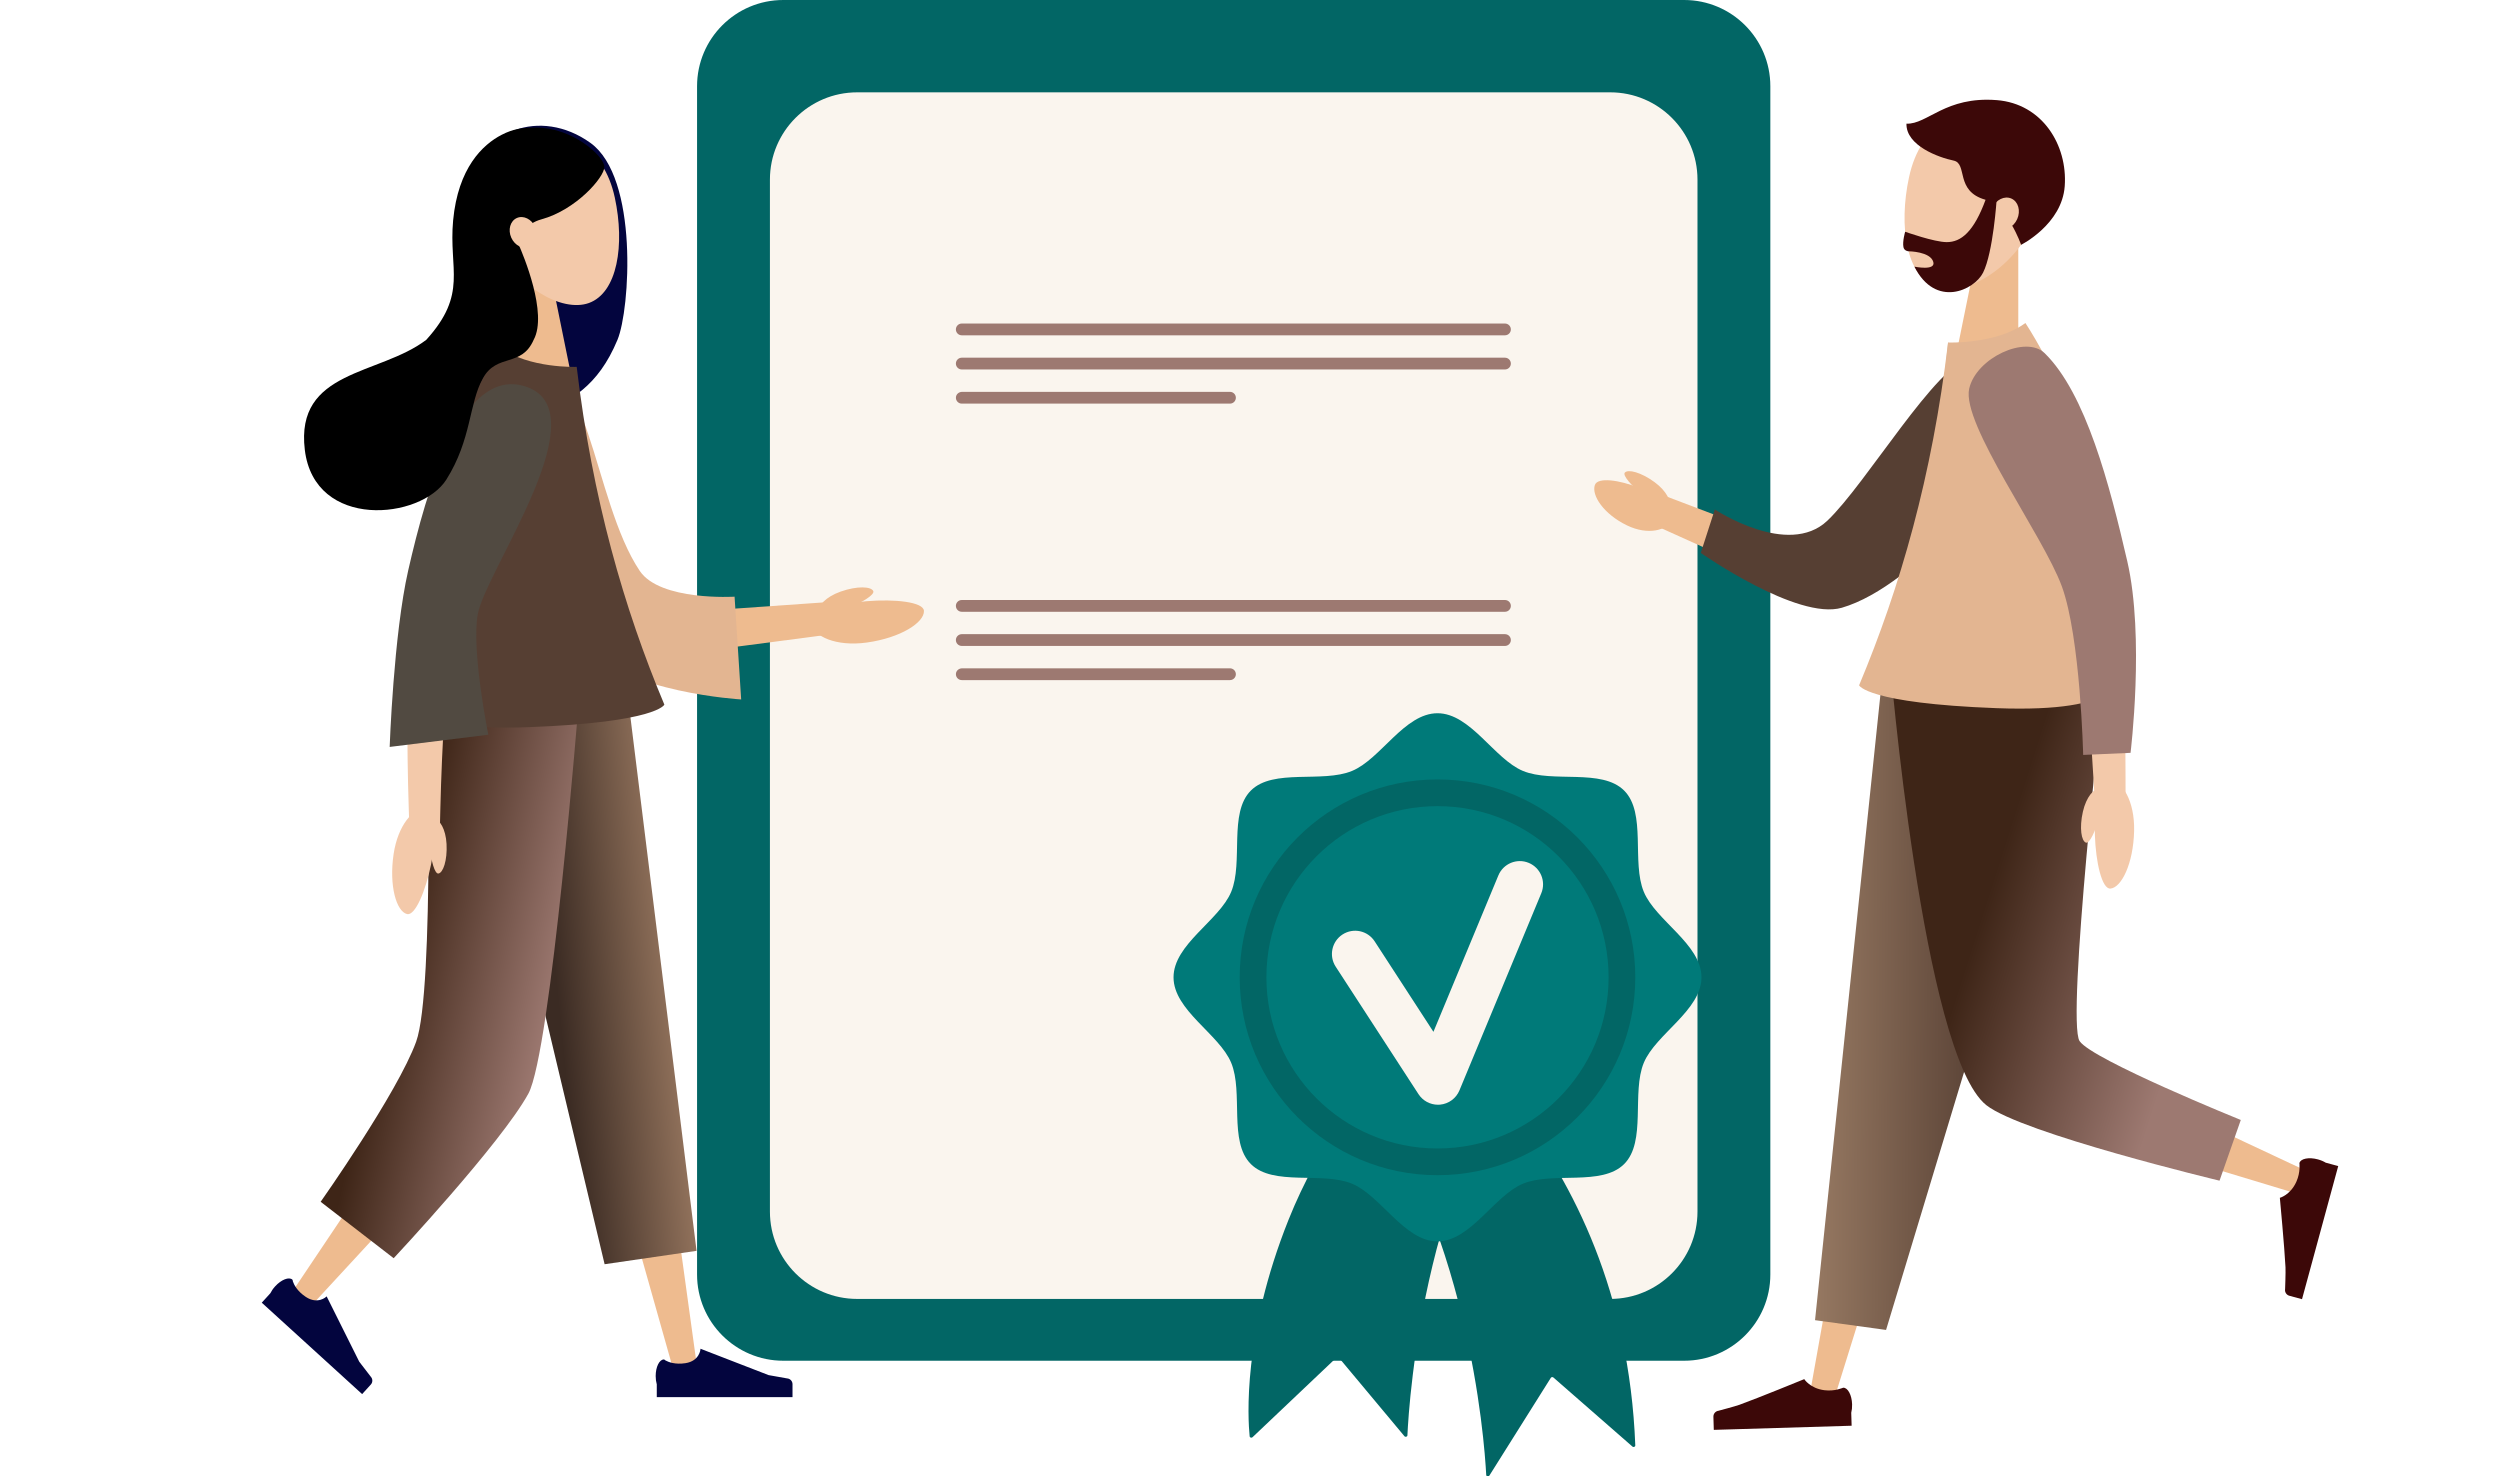 <?xml version="1.0" encoding="UTF-8"?> <svg xmlns:xlink="http://www.w3.org/1999/xlink" xmlns="http://www.w3.org/2000/svg" width="1700" height="1004" viewBox="0 0 1700 1004" fill="none"><rect width="1700" height="1004" fill="white"></rect><path d="M474 866.676L474 58.632C474 26.274 500.274 -1.51616e-05 532.632 -1.51616e-05H1145.2C1177.56 -1.51616e-05 1203.83 26.274 1203.83 58.632V866.667C1203.83 899.025 1177.56 925.299 1145.2 925.299H532.632C500.274 925.299 474 899.025 474 866.667V866.676Z" fill="#026665"></path><path d="M523.547 823.91V122.15C523.547 89.387 550.146 62.787 582.91 62.787H1094.92C1127.69 62.787 1154.29 89.387 1154.29 122.15V823.91C1154.29 856.673 1127.69 883.272 1094.92 883.272H582.91C550.146 883.272 523.547 856.673 523.547 823.91Z" fill="#FAF5EE"></path><path d="M1002.47 664.354C1002.47 664.354 917.344 726.46 876.189 829.486C844.914 907.783 848.559 964.914 849.76 976.676C849.853 977.573 851.025 977.962 851.704 977.32L908.777 923.193C909.259 922.736 910.063 922.778 910.485 923.286L955.009 976.618C955.659 977.395 956.995 977.006 957.041 976.022C958.155 952.128 968.914 785.894 1055.09 692.295L1002.47 664.355L1002.47 664.354Z" fill="#026665"></path><path d="M957.587 683.997C957.587 683.997 1104 774.896 1112 982.862C1112.04 983.807 1110.82 984.324 1110.08 983.678L1056.31 936.7C1055.78 936.235 1054.92 936.351 1054.55 936.937L1012.75 1003.43C1012.18 1004.34 1010.69 1004.01 1010.63 1002.96C1009.33 978.259 998.39 831.308 918.984 727.367L957.59 683.999L957.587 683.997Z" fill="#026665"></path><path d="M1157 664.573C1157 687.042 1125.89 703.16 1117.79 722.699C1109.39 742.954 1119.68 776.286 1104.43 791.55C1089.17 806.814 1055.85 796.52 1035.6 804.919C1016.07 813.02 999.962 844.146 977.5 844.146C955.038 844.146 938.929 813.02 919.397 804.919C899.15 796.52 865.832 806.814 850.574 791.55C835.316 776.286 845.607 742.954 837.211 722.699C829.113 703.16 798 687.044 798 664.573C798 642.102 829.113 625.986 837.211 606.446C845.607 586.192 835.316 552.86 850.574 537.596C865.832 522.332 899.15 532.626 919.397 524.227C938.929 516.126 955.04 485 977.5 485C999.96 485 1016.07 516.126 1035.6 524.227C1055.85 532.626 1089.17 522.332 1104.43 537.596C1119.68 552.86 1109.39 586.192 1117.79 606.446C1125.89 625.986 1157 642.102 1157 664.573Z" fill="#007A79"></path><path d="M977.498 799.133C1051.78 799.133 1112 738.888 1112 664.573C1112 590.257 1051.78 530.013 977.498 530.013C903.212 530.013 842.992 590.257 842.992 664.573C842.992 738.888 903.212 799.133 977.498 799.133Z" fill="#026665"></path><path d="M977.503 780.967C1041.76 780.967 1093.85 728.856 1093.85 664.574C1093.85 600.291 1041.76 548.18 977.503 548.18C913.246 548.18 861.156 600.291 861.156 664.574C861.156 728.856 913.246 780.967 977.503 780.967Z" fill="#007A79"></path><path d="M977.821 751.218C972.507 751.218 967.506 748.536 964.576 744.023L908.264 657.328C903.51 650.008 905.586 640.217 912.902 635.461C920.22 630.702 930.006 632.78 934.762 640.103L974.735 701.643L1018.89 595.289C1022.24 587.226 1031.5 583.409 1039.54 586.753C1047.6 590.103 1051.42 599.352 1048.07 607.415L992.416 741.476C990.166 746.893 985.104 750.619 979.265 751.153C978.783 751.197 978.301 751.218 977.821 751.218Z" fill="#FAF5EE"></path><path d="M385.109 264.014L439.38 429.267L423.482 419.18L548.927 410.418L560.32 409.62L562.53 431.651L551.206 433.139L426.525 449.526C419.652 450.427 413.266 446.413 410.913 440.197L410.627 439.434L348.971 276.796L342.172 258.867L379.117 245.795L385.099 264.009L385.109 264.014Z" fill="#EEBB8F"></path><path d="M628.281 415.417C628.581 423.269 612.561 433.701 589.47 436.922C568.181 439.892 553.11 432.41 552.16 424.53C550.038 406.931 627.818 403.276 628.281 415.417Z" fill="#EEBB8F"></path><path d="M593.819 401.911C592.372 398.773 582.929 398.31 571.703 402.255C561.354 405.895 555.958 412.22 557.115 415.515C559.695 422.873 596.06 406.762 593.819 401.911Z" fill="#EEBB8F"></path><path d="M499.507 405.748L503.997 475.625C503.997 475.625 425.375 470.995 399.827 440.024C363.984 396.572 317.305 273.022 356.589 254.251C400.216 233.407 402.692 340.092 435.035 388.213C448.899 408.841 499.507 405.743 499.507 405.743V405.748Z" fill="#E3B591"></path><path d="M401.48 97.155C367.168 72.552 325.86 89.323 320.371 124.846C313.247 170.948 322.247 208.071 310.8 238.653C293.051 286.055 297.969 332.64 297.969 332.64C344.786 268.797 393.169 295.227 419.883 231.083C428.465 210.475 434.353 120.728 401.48 97.155Z" fill="#03053E"></path><path d="M387.822 252.464H346.859V174.065H371.89L387.822 252.464Z" fill="#EEBB8F"></path><path d="M418.073 134.381C424.996 166.559 419.88 199.007 400.462 206.046C382.245 212.646 350.637 195.185 336.177 163.372C320.954 129.879 328.388 104.848 355.354 95.529C384.003 85.629 410.486 99.105 418.073 134.381Z" fill="#F3C9AA"></path><path d="M472.41 918.057L444.873 718.562L415.834 519.298L410.581 483.239L334.711 499.616L344.784 534.636L400.414 728.009L455.099 921.677L457.511 930.208L473.626 926.839L472.41 918.057Z" fill="#EEBB8F"></path><path d="M305.92 483.235L304.654 519.649L297.304 731.389L204.842 869.291L199.898 876.66L212.704 886.772L218.721 880.255L336.849 752.312C338.981 750.012 340.477 747.086 341.034 743.761L341.541 740.698L376.98 526.875L382.937 490.929L305.92 483.235Z" fill="#EEBB8F"></path><path d="M319.859 476.521H427.308L473.658 850.569L411.14 859.671L319.859 476.521Z" fill="url(#paint0_linear_4525_1512)"></path><path d="M290.357 476.521H393.592C393.592 476.521 374.681 715.602 359.276 743.702C340.813 777.392 267.7 855.588 267.7 855.588L218.047 817.219C218.047 817.219 270.344 743.145 282.982 708.367C295.625 673.588 290.357 476.521 290.357 476.521Z" fill="url(#paint1_linear_4525_1512)"></path><path d="M345.873 245.8C345.873 245.8 367.96 265.172 390.046 252.257C390.046 252.257 397.604 332.975 407.485 365.907C417.366 398.838 443.022 482.595 443.022 482.595L285.866 485.368C281.578 411.679 309.405 327.971 345.878 245.805L345.873 245.8Z" fill="#76D2F3"></path><path d="M361.769 298.934C351.479 318.168 341.538 338.215 332.464 358.202C327.94 368.23 323.607 378.308 319.688 388.42C315.784 398.507 312.224 408.708 309.772 418.534C309.172 420.997 308.679 423.336 308.256 425.735L307.035 433.655C306.331 439.029 305.656 444.427 305.105 449.904C303.987 460.839 303.111 471.896 302.372 482.988C300.954 505.163 299.989 527.563 299.448 549.787L299.182 560.539L278.307 560.707L277.957 549.959C277.223 527.278 276.908 504.764 277.061 482.057C277.169 470.709 277.415 459.341 277.932 447.88C278.179 442.156 278.563 436.379 278.996 430.582L279.843 421.785C280.227 418.628 280.724 415.441 281.3 412.417C283.668 400.305 287.011 389.09 290.625 378.032C294.264 366.999 298.251 356.217 302.422 345.544C310.831 324.172 319.792 303.461 329.624 282.552L337.304 266.215L370.276 283.02L361.764 298.93L361.769 298.934Z" fill="#F3C9AA"></path><path d="M340.339 236.398C340.339 236.398 263.597 351.214 279.224 473.685C279.224 473.685 272.632 497.741 359.708 494.461C446.784 491.181 451.766 479.153 451.766 479.153C424.2 413.428 402.788 339.039 392.153 249.475C392.153 249.475 359.599 250.671 340.339 236.393V236.398Z" fill="#563F33"></path><path d="M332.068 499.608L264.977 507.912C264.977 507.912 267.635 431.597 277.581 387.899C290.086 332.97 313.418 251.139 355.499 262.285C410.499 276.85 330.714 387.096 324.954 417.319C320.301 441.739 332.063 499.608 332.063 499.608H332.068Z" fill="#514A41"></path><path d="M276.763 621.561C269.599 619.749 264.43 602.51 267.65 580.794C270.619 560.777 281.366 549.143 288.732 550.374C305.181 553.122 287.846 624.364 276.763 621.561Z" fill="#F3C9AA"></path><path d="M298.102 594.004C301.317 593.526 304.242 585.118 303.656 573.933C303.114 563.619 298.841 557.068 295.557 557.236C288.231 557.615 293.124 594.743 298.097 594.004H298.102Z" fill="#F3C9AA"></path><path d="M535.328 937.336L522.655 935.08L476.316 917.142V917.516C476.316 917.516 475.754 925.461 466.134 926.953C459.044 928.056 454.446 926.165 452.511 925.091C452.053 924.668 451.674 924.426 451.462 924.426C448.365 924.426 445.859 929.49 445.859 935.735C445.859 937.784 446.135 939.705 446.608 941.36V950.034H538.907V941.247C538.907 939.208 537.352 937.508 535.323 937.326L535.328 937.336Z" fill="#03053E"></path><path d="M252.147 936.178L244.294 925.978L222.104 881.506L221.853 881.782C221.853 881.782 216.093 887.278 207.969 881.905C201.982 877.945 199.855 873.448 199.151 871.355C199.097 870.734 198.979 870.301 198.821 870.158C196.532 868.074 191.269 870.128 187.069 874.748C185.69 876.265 184.602 877.866 183.834 879.413L178 885.825L246.249 947.989L252.162 941.493C253.53 939.986 253.526 937.68 252.152 936.183L252.147 936.178Z" fill="#03053E"></path><path d="M364.668 86.762C355.353 86.762 348.972 87.599 341.04 91.712C328.288 98.322 311.465 114.113 308.122 149.906C305.005 183.276 318.363 199.608 289.866 231.087C257.809 255.438 200.678 251.281 207.275 305.919C213.873 360.557 286.301 353.43 303.519 326.113C320.736 298.792 318.796 274.446 328.372 257.221C337.948 239.997 354.57 250.094 362.88 231.092C372.629 213.212 355.707 173.11 352.659 166.209C354.698 159.486 357.332 152.107 368.222 149.133C391.594 142.754 410.968 120.624 410.968 113.497C410.968 106.37 389.595 86.772 364.663 86.772L364.668 86.762Z" fill="black"></path><path d="M360.174 167.756C364.662 165.742 366.344 159.744 363.93 154.358C361.516 148.971 355.92 146.237 351.432 148.25C346.943 150.263 345.262 156.262 347.676 161.648C350.09 167.035 355.685 169.769 360.174 167.756Z" fill="#F3C9AA"></path><path d="M1329.7 243.638H1372.43V161.861H1346.32L1329.7 243.638Z" fill="#EEBB8F"></path><path d="M1298.15 120.467C1290.92 154.034 1296.26 187.881 1316.52 195.22C1335.52 202.106 1368.49 183.892 1383.57 150.709C1399.46 115.773 1391.7 89.663 1363.57 79.94C1333.68 69.612 1306.06 83.669 1298.15 120.467Z" fill="#F3C9AA"></path><path d="M1357.75 68.075C1388.83 70.508 1406.01 98.682 1404.02 126.55C1402.16 152.571 1374.35 166.466 1374.35 166.466C1374.35 166.466 1365.18 140.051 1350.14 135.844C1329.17 129.973 1338.24 111.222 1328.44 109.198C1318.23 107.09 1296.02 98.978 1296.39 84.108C1310.76 84.61 1322.85 65.347 1357.75 68.08V68.075Z" fill="#3C0808"></path><path d="M1371.69 149.006C1374.21 143.386 1372.45 137.128 1367.77 135.028C1363.09 132.928 1357.25 135.781 1354.73 141.401C1352.21 147.021 1353.97 153.279 1358.65 155.379C1363.33 157.479 1369.17 154.626 1371.69 149.006Z" fill="#F3C9AA"></path><path d="M1357.75 135.333C1357.75 135.333 1355.41 171.614 1348.49 185.395C1342.45 197.398 1316.13 209.786 1301.79 181.312C1301.79 181.312 1316.3 184.346 1314.66 178.194C1312.72 170.959 1297.78 170.875 1297.78 170.875C1297.78 170.875 1294.86 170.732 1294.34 168.048C1293.57 164.058 1295.51 157.591 1295.51 157.591C1295.51 157.591 1315.28 164.644 1323.79 164.644C1333.45 164.644 1342.21 157.827 1350.38 135.333H1357.75H1357.75Z" fill="#3C0808"></path><path d="M1232.96 935.189L1272.23 715.411L1298.91 607.116L1325.77 498.603L1334.91 461.712L1411.94 486.295L1398 521.655L1357.42 624.67C1343.93 659.059 1330.21 693.434 1316.86 727.956L1250.88 939.568L1248.13 948.394L1231.34 944.292L1232.96 935.189H1232.96Z" fill="#EEBB8F"></path><path d="M1374.87 462.612L1377.94 500.494L1395.32 715.095L1557.52 791.154L1565.9 795.079L1559.78 811.062L1550.93 808.388L1364.93 752.144C1358.06 750.051 1352.48 744.382 1350.88 736.866L1350.22 733.772L1302.91 511.482L1295 474.31L1374.86 462.617L1374.87 462.612Z" fill="#EEBB8F"></path><path d="M1423.23 439.188L1279.23 467.169L1234.22 897.726L1282.52 904.351L1423.23 439.188Z" fill="url(#paint2_linear_4525_1512)"></path><path d="M1430.28 467.913L1285 447.61C1285 447.61 1307.27 717.17 1350.74 751.544C1374.91 770.665 1509.28 802.858 1509.28 802.858L1523.74 761.582C1523.74 761.582 1422.59 720.622 1414.13 707.954C1404.93 694.183 1430.29 467.908 1430.29 467.908L1430.28 467.913Z" fill="url(#paint3_linear_4525_1512)"></path><path d="M1333.79 252.896L1238.57 389.036L1255.89 384.199L1143.59 341.549L1133.39 337.678L1125.28 357.217L1135.23 361.704L1244.72 411.116C1250.76 413.84 1257.71 411.929 1261.58 406.895L1262.05 406.275L1363.3 274.563L1374.47 260.043L1344.29 237.889L1333.79 252.896H1333.79Z" fill="#EEBB8F"></path><path d="M1383.41 280.288C1369.41 316.977 1303.43 398.464 1252.44 413.27C1222.16 422.062 1156.52 375.989 1156.52 375.989L1166.08 346.422C1166.08 346.422 1215.84 379.491 1242.59 354.081C1269.34 328.67 1316.73 247.317 1340.87 242.815C1362.14 238.845 1389.7 263.802 1383.41 280.283V280.288Z" fill="#563F33"></path><path d="M1369.51 226.359C1369.51 226.359 1347.1 246.022 1324.68 232.915C1324.68 232.915 1317.01 314.835 1306.98 348.259C1296.95 381.683 1269.4 467.745 1269.4 467.745L1430.42 469.499C1434.77 394.711 1406.53 309.757 1369.51 226.359Z" fill="#DAC5AE"></path><path d="M1377.27 219.637C1377.27 219.637 1455.15 336.168 1439.3 460.466C1439.3 460.466 1445.99 484.881 1357.61 481.552C1269.24 478.222 1264.18 466.012 1264.18 466.012C1292.15 399.307 1313.89 323.81 1324.68 232.911C1324.68 232.911 1357.73 234.127 1377.27 219.637Z" fill="#E3B591"></path><path d="M1351.91 277.382C1362.99 296.547 1373.75 316.544 1383.63 336.517C1388.56 346.535 1393.29 356.613 1397.61 366.74C1401.91 376.842 1405.86 387.067 1408.68 396.952C1409.37 399.43 1409.95 401.789 1410.46 404.207L1411.96 412.196C1412.86 417.619 1413.73 423.077 1414.47 428.613C1415.97 439.666 1417.23 450.856 1418.35 462.076C1420.54 484.521 1422.27 507.208 1423.57 529.732L1424.2 540.627L1445.38 540.095L1445.37 529.185C1445.35 506.154 1444.92 483.305 1444 460.279C1443.5 448.773 1442.87 437.247 1441.96 425.643C1441.52 419.846 1440.93 413.999 1440.3 408.133L1439.15 399.242C1438.66 396.051 1438.04 392.839 1437.36 389.791C1434.55 377.585 1430.78 366.321 1426.74 355.224C1422.68 344.156 1418.27 333.355 1413.68 322.667C1404.43 301.271 1394.64 280.564 1383.97 259.685L1375.63 243.372L1342.75 261.527L1351.92 277.382H1351.91Z" fill="#F3C9AA"></path><path d="M1390.33 240.121C1418.42 267.555 1434.59 329.852 1446.54 381.604C1458.48 433.355 1448.77 511.936 1448.77 511.936L1416.56 513.354C1416.56 513.354 1414.72 433.38 1402.05 398.725C1389.37 364.069 1333.59 288.232 1339.05 264.28C1343.86 243.179 1377.7 227.797 1390.32 240.121H1390.33Z" fill="#9D7971"></path><path d="M1084.52 329.779C1082.04 336.857 1090.57 349.614 1106.29 357.238C1120.77 364.272 1133.79 360.533 1136.75 353.559C1143.35 337.98 1088.36 318.825 1084.52 329.779Z" fill="#EEBB8F"></path><path d="M1435.08 604.235C1442.56 603.653 1450.69 587.296 1451.2 565.023C1451.67 544.489 1442.91 531.008 1435.33 530.974C1418.4 530.9 1423.52 605.136 1435.08 604.235Z" fill="#F3C9AA"></path><path d="M1418.47 573.001C1415.34 571.971 1413.85 563.061 1416.36 551.969C1418.67 541.744 1424.07 535.927 1427.32 536.661C1434.59 538.296 1423.32 574.596 1418.47 573.006L1418.47 573.001Z" fill="#F3C9AA"></path><path d="M1168.62 959.299C1168.62 959.299 1179.73 956.364 1182.81 955.256C1195.09 950.837 1226.89 937.805 1226.89 937.805C1226.89 937.805 1230.8 944.124 1240.62 945.35C1247.86 946.252 1253.18 943.641 1253.39 943.636C1256.53 943.543 1259.24 948.606 1259.43 954.95C1259.49 957.034 1259.27 958.989 1258.84 960.688L1259.11 969.495L1165.38 972.312L1165.11 963.392C1165.05 961.324 1166.57 959.551 1168.63 959.304L1168.62 959.299Z" fill="#3C0808"></path><path d="M1553.87 876.547C1553.87 876.547 1554.31 865.061 1554.14 861.795C1553.5 848.758 1550.3 814.526 1550.3 814.526C1550.3 814.526 1557.49 812.615 1561.53 803.577C1564.5 796.917 1563.55 791.061 1563.61 790.859C1564.43 787.825 1570.06 786.717 1576.18 788.382C1578.19 788.928 1580 789.712 1581.49 790.618L1589.99 792.933L1565.37 883.452L1556.75 881.108C1554.76 880.566 1553.5 878.586 1553.87 876.547H1553.87Z" fill="#3C0808"></path><path d="M1104.88 321.377C1107.08 318.909 1115.84 321.091 1125.02 327.8C1133.48 333.986 1136.67 341.256 1134.7 343.95C1130.31 349.969 1101.5 325.194 1104.88 321.372V321.377Z" fill="#EEBB8F"></path><path d="M1023.37 228.012H654.006C651.796 228.012 650 226.216 650 224.006C650 221.796 651.796 220 654.006 220H1023.37C1025.58 220 1027.38 221.796 1027.38 224.006C1027.38 226.216 1025.58 228.012 1023.37 228.012Z" fill="#9D7971"></path><path d="M1023.37 251.239H654.006C651.796 251.239 650 249.443 650 247.233C650 245.023 651.796 243.227 654.006 243.227H1023.37C1025.58 243.227 1027.38 245.023 1027.38 247.233C1027.38 249.443 1025.58 251.239 1023.37 251.239Z" fill="#9D7971"></path><path d="M836.373 266.464H654.191C652.095 266.464 650.228 267.996 650.035 270.074C649.806 272.46 651.681 274.468 654.023 274.468H836.382C838.592 274.468 840.388 272.671 840.388 270.461C840.388 268.251 838.592 266.455 836.382 266.455L836.373 266.464Z" fill="#9D7971"></path><path d="M1023.37 416.012H654.006C651.796 416.012 650 414.216 650 412.006C650 409.796 651.796 408 654.006 408H1023.37C1025.58 408 1027.38 409.796 1027.38 412.006C1027.38 414.216 1025.58 416.012 1023.37 416.012Z" fill="#9D7971"></path><path d="M1023.37 439.239H654.006C651.796 439.239 650 437.443 650 435.233C650 433.023 651.796 431.227 654.006 431.227H1023.37C1025.58 431.227 1027.38 433.023 1027.38 435.233C1027.38 437.443 1025.58 439.239 1023.37 439.239Z" fill="#9D7971"></path><path d="M836.373 454.464H654.191C652.095 454.464 650.228 455.996 650.035 458.074C649.806 460.46 651.681 462.468 654.023 462.468H836.382C838.592 462.468 840.388 460.671 840.388 458.461C840.388 456.251 838.592 454.455 836.382 454.455L836.373 454.464Z" fill="#9D7971"></path><defs><linearGradient id="paint0_linear_4525_1512" x1="529.445" y1="651.783" x2="378.176" y2="666.823" gradientUnits="userSpaceOnUse"><stop stop-color="#E3B591"></stop><stop offset="1" stop-color="#3B2B23"></stop></linearGradient><linearGradient id="paint1_linear_4525_1512" x1="378.201" y1="676.539" x2="266.484" y2="651.921" gradientUnits="userSpaceOnUse"><stop stop-color="#9D7971"></stop><stop offset="1" stop-color="#3E2517"></stop></linearGradient><linearGradient id="paint2_linear_4525_1512" x1="1187.81" y1="670.949" x2="1351.59" y2="671.761" gradientUnits="userSpaceOnUse"><stop stop-color="#B09075"></stop><stop offset="1" stop-color="#563F33"></stop><stop offset="1" stop-color="#0F24A3"></stop></linearGradient><linearGradient id="paint3_linear_4525_1512" x1="1502.81" y1="635.059" x2="1358.28" y2="588.839" gradientUnits="userSpaceOnUse"><stop stop-color="#9D7971"></stop><stop offset="1" stop-color="#3E2517"></stop></linearGradient></defs></svg> 
